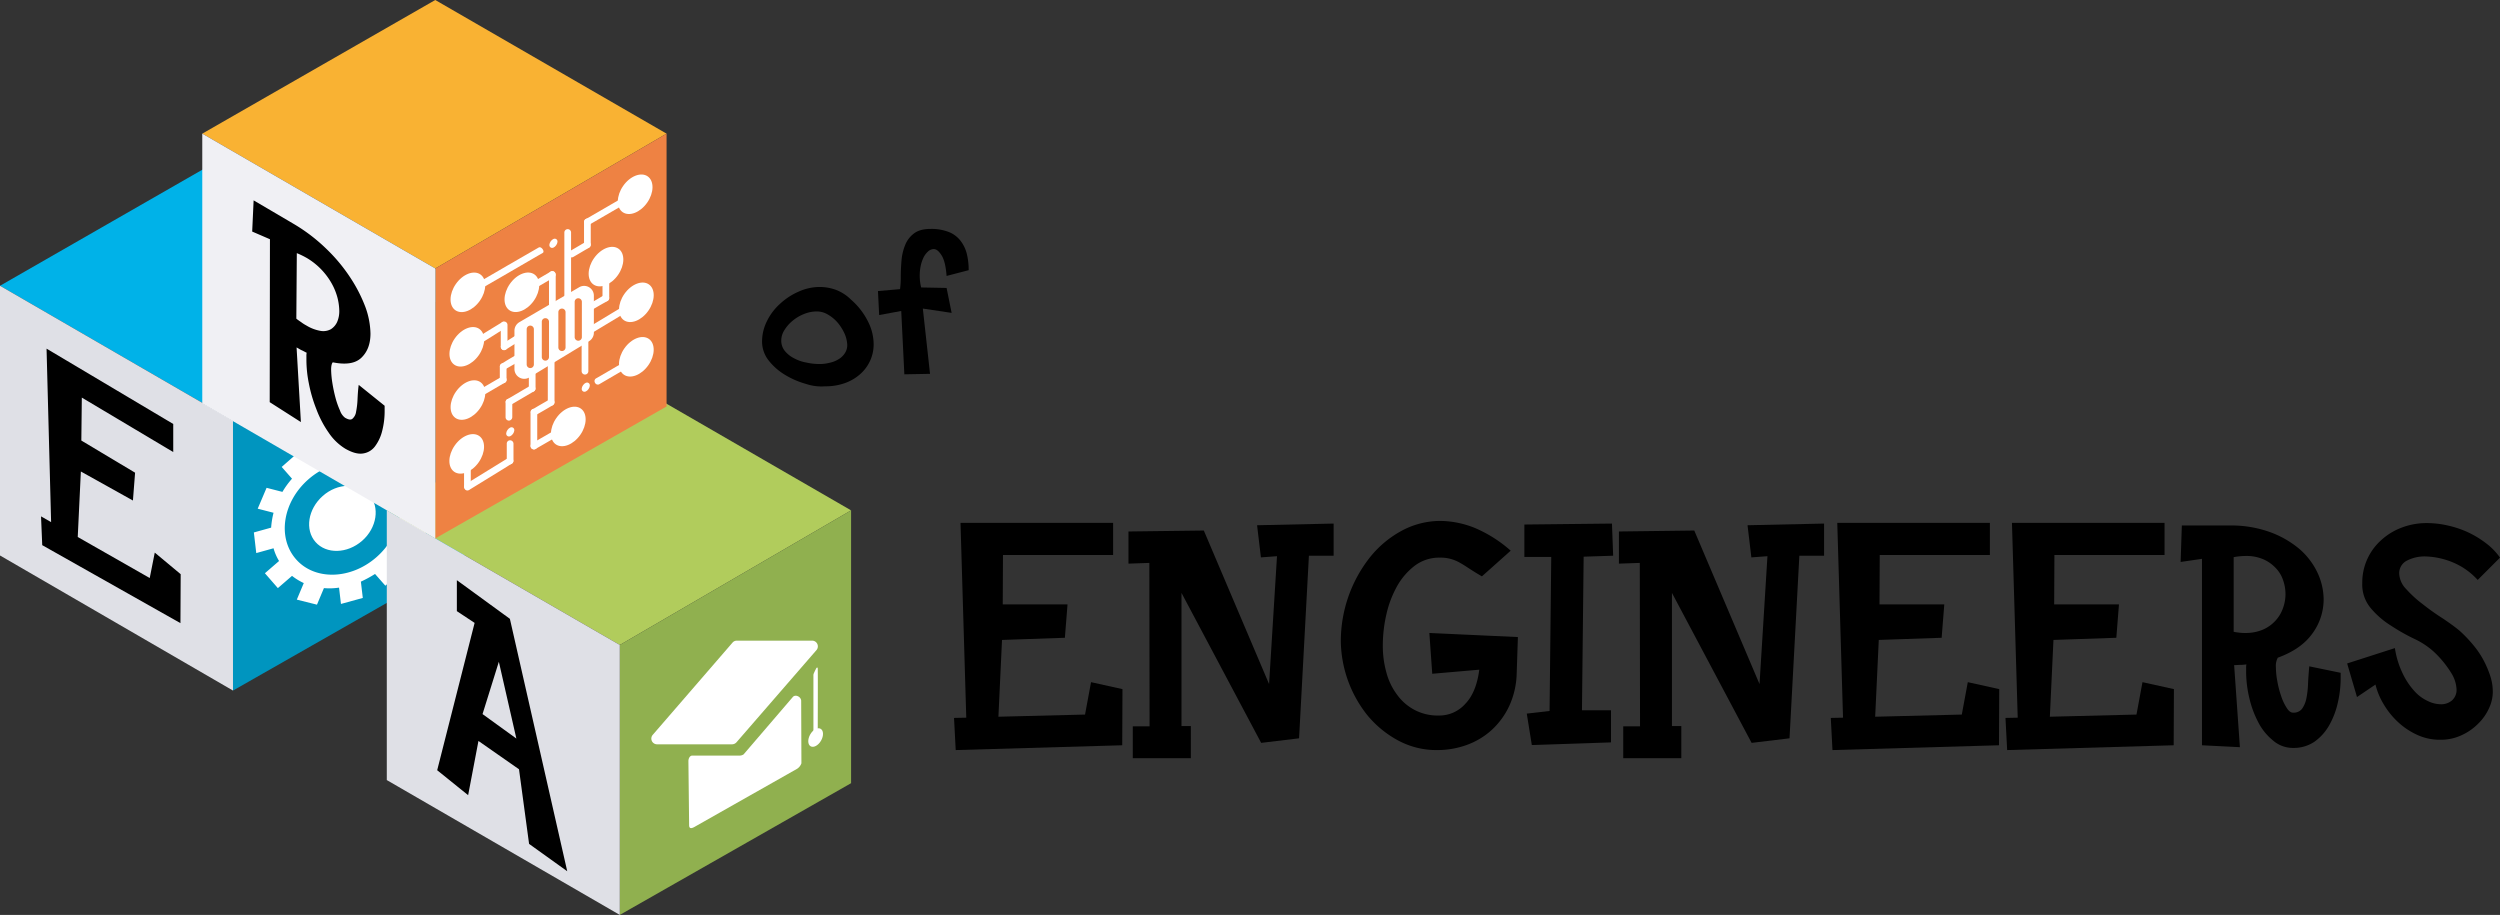 <?xml version="1.0" encoding="UTF-8"?> <svg xmlns="http://www.w3.org/2000/svg" viewBox="0 0 1041.9 381.3"><rect x="0" y="0" width="1041.9" height="381.3" fill="#333333" stroke="none"/> <defs> <style>.cls-1{fill:#00b2e8;}.cls-2{fill:none;}.cls-3{fill:#0095bf;}.cls-4{fill:#dfe0e6;}.cls-5{fill:#fff;}.cls-6{fill:#b1cc5c;}.cls-7{fill:#90b04f;}.cls-8{fill:#f9b233;}.cls-9{fill:#ee8243;}.cls-10{fill:#f0f0f4;}</style> </defs> <g id="Layer_2" data-name="Layer 2"> <g id="Layer_1-2" data-name="Layer 1"> <g id="Layer_1-3" data-name="Layer 1"> <path d="M397.6,299.2l5.1-.1-2.4-81.2h63.6v13.4H418l-.1,20.6h27l-1.1,13.9-26.2.9-1.5,32,36.1-.9,2.5-13.5,13.1,2.9-.1,23.4-69.4,2Z"></path> <path d="M472.2,302.7h6.9l-.1-68.1-8.7.3V221.5l31.4-.4,27.2,64,3.3-53.3-6.7.5-1.6-13.4,31.9-.7v13.4H545.5l-4.1,76.1-15.8,1.9-33.2-62.5v55.5h3.9V316H472.1V302.7Z"></path> <path d="M617.6,240.2c-1.9-1.1-3.5-2.1-4.9-3s-2.7-1.8-4-2.5a15.91,15.91,0,0,0-8.7-2.3,16.9,16.9,0,0,0-10.3,3.3,27.9,27.9,0,0,0-7.4,8.5,43.8,43.8,0,0,0-4.5,11.8,58.31,58.31,0,0,0-1.5,13,41.15,41.15,0,0,0,1.5,11.3,26.86,26.86,0,0,0,4.5,9.3,21,21,0,0,0,7.3,6.3,20.63,20.63,0,0,0,10.1,2.3,14.45,14.45,0,0,0,11-4.9c3.1-3.2,5-8,5.8-14.2l-19.6,1.7-1.2-17,36.9,1.7-.5,15.1a34.41,34.41,0,0,1-3.1,13.6,31.86,31.86,0,0,1-7.4,10.1,31.27,31.27,0,0,1-10.4,6.2,36,36,0,0,1-12.2,2.1,33.64,33.64,0,0,1-16.5-4.1A43,43,0,0,1,569.8,298a50.57,50.57,0,0,1-11-30.7,56.51,56.51,0,0,1,11.8-34.6,43.2,43.2,0,0,1,13.2-11.3,33.93,33.93,0,0,1,16.6-4.3,39.57,39.57,0,0,1,14.2,2.9,54.87,54.87,0,0,1,15,9.5Z"></path> <path d="M635.3,218.6l36.5-.4.5,13.4L660,232l-.7,64h12.1v13.4l-33,1.1-2.1-13.1,9.5-1.1.7-64.2H635.3Z"></path> <path d="M676.6,302.7h6.9l-.1-68.1-8.7.3V221.5l31.4-.4,27.2,64,3.3-53.3-6.7.5-1.6-13.4,31.9-.7v13.4H749.9l-4.1,76.1L730,309.6l-33.2-62.5v55.5h3.9V316H676.5V302.7Z"></path> <path d="M763,299.2l5.1-.1-2.4-81.2h63.6v13.4H783.4l-.1,20.6h27l-1.1,13.9-26.2.9-1.5,32,36.1-.9,2.5-13.5,13.1,2.9-.1,23.4-69.4,2Z"></path> <path d="M835.8,299.2l5.1-.1-2.4-81.2h63.6v13.4H856.2l-.1,20.6h27L882,265.8l-26.2.9-1.5,32,36.1-.9,2.5-13.5,13.1,2.9-.1,23.4-69.4,2Z"></path> <path d="M909.3,219h20a47.77,47.77,0,0,1,16.6,2.7,40.76,40.76,0,0,1,12.3,7,29.88,29.88,0,0,1,7.6,9.9,26.56,26.56,0,0,1,2.6,11.2,24,24,0,0,1-4.6,14.1c-3.1,4.4-7.9,7.8-14.5,10.2a7.25,7.25,0,0,0-.8,4,32.62,32.62,0,0,0,.6,5.8,37.44,37.44,0,0,0,1.6,6.2A20.38,20.38,0,0,0,953,295c.8,1.3,1.7,2,2.6,2a4.39,4.39,0,0,0,3.8-1.6,11.38,11.38,0,0,0,1.8-4.3,36.59,36.59,0,0,0,.7-6.2c.1-2.3.3-4.7.5-7.2l13.1,2.7v2.1a46.12,46.12,0,0,1-1.2,10.4,34,34,0,0,1-3.6,9.4,21.15,21.15,0,0,1-6.1,6.8,15.23,15.23,0,0,1-8.8,2.6,12.56,12.56,0,0,1-8.5-3.1,23.67,23.67,0,0,1-6.2-7.7,41.94,41.94,0,0,1-3.7-10.1,48.39,48.39,0,0,1-1.3-10.3v-1.9a9.15,9.15,0,0,1,.1-1.7,19.48,19.48,0,0,1-2.5.2c-.8,0-1.7.1-2.6.1l2.4,34.2-15.8-.8V232.9l-8.9,1.3Zm21.6,44.3c.9.2,1.8.3,2.6.4a18.48,18.48,0,0,0,2.3.1,18.27,18.27,0,0,0,7.3-1.4,15.33,15.33,0,0,0,5.2-3.7,14.88,14.88,0,0,0,3.1-5.1,17.13,17.13,0,0,0,1.1-5.9,17.42,17.42,0,0,0-1-5.9,13.22,13.22,0,0,0-3.1-5.1,15.69,15.69,0,0,0-5.1-3.6,17.78,17.78,0,0,0-7.2-1.4,29.57,29.57,0,0,0-5.2.5v31.1Z"></path> <path d="M978.2,276.5l19.9-6.4a36.47,36.47,0,0,0,3.3,10.7,29.93,29.93,0,0,0,4.9,7.3,17.08,17.08,0,0,0,5.6,4.1,12.46,12.46,0,0,0,5.3,1.3,6.88,6.88,0,0,0,4.7-1.6,5.87,5.87,0,0,0,1.9-4.5,14.1,14.1,0,0,0-2.2-6.9,42.72,42.72,0,0,0-7.3-8.9,32.61,32.61,0,0,0-8-5.3,80.9,80.9,0,0,1-9.9-5.6,35.07,35.07,0,0,1-8.4-7.3,15.15,15.15,0,0,1-3.5-10.3,23.67,23.67,0,0,1,7.9-18,26.28,26.28,0,0,1,8.5-5.2,29,29,0,0,1,10.3-1.9,39.18,39.18,0,0,1,8.9,1,41.45,41.45,0,0,1,8.6,2.9,40.73,40.73,0,0,1,7.5,4.6,26.44,26.44,0,0,1,5.7,5.9l-9.3,9.3a28.91,28.91,0,0,0-10.3-7.3,31.93,31.93,0,0,0-11.6-2.5,16,16,0,0,0-7.5,1.7,5.85,5.85,0,0,0-3.3,5.5,9.77,9.77,0,0,0,2.9,6.4,47.48,47.48,0,0,0,6.9,6.3,96,96,0,0,0,8.3,5.9c2.8,1.9,5.2,3.6,7.1,5.2a55.28,55.28,0,0,1,5.3,5.5,37.63,37.63,0,0,1,4.4,6.3,42.34,42.34,0,0,1,3,6.9,21.57,21.57,0,0,1,1.1,6.9,16.47,16.47,0,0,1-1.5,6.5,21.15,21.15,0,0,1-4.5,6.5,23.22,23.22,0,0,1-7,4.9,20.45,20.45,0,0,1-9,1.9,22.3,22.3,0,0,1-9.2-1.9,29.74,29.74,0,0,1-8-5.2,33,33,0,0,1-6.1-7.4,29.76,29.76,0,0,1-3.6-8.5l-7.7,5.2Z"></path> <polygon class="cls-1" points="97.1 63.4 0 119.1 97.1 175.3 193.6 119.1 97.1 63.4"></polygon> <line class="cls-2" y1="119.1" x2="97.1" y2="175.3"></line> <line class="cls-2" x1="193.6" y1="119.1" x2="97.1" y2="175.3"></line> <line class="cls-2" x1="97.1" y1="63.4" x2="193.6" y2="119.1"></line> <line class="cls-2" x1="97.1" y1="63.4" y2="119.1"></line> <polygon class="cls-3" points="97.1 175.3 97.1 287.8 193.6 232.8 193.6 119.1 97.1 175.3"></polygon> <line class="cls-2" x1="97.1" y1="287.8" x2="193.6" y2="232.8"></line> <line class="cls-2" x1="193.6" y1="119.1" x2="97.1" y2="175.3"></line> <polygon class="cls-4" points="0 119.1 0 231.5 97.1 287.8 97.1 175.3 0 119.1"></polygon> <line class="cls-2" x1="97.1" y1="175.3" y2="119.1"></line> <line class="cls-2" y1="231.5" x2="97.1" y2="287.8"></line> <path class="cls-5" d="M175,193.2l-5.4-6.2-5.9,5.1a24.78,24.78,0,0,0-4.9-3l2.9-6.9-8.4-2.1-2.9,6.9a26.59,26.59,0,0,0-6.3.2l-.8-6.8-9.1,2.5.8,6.8a38.35,38.35,0,0,0-5.9,3.3l-4.3-4.9-7.4,6.5,4.3,4.9a35,35,0,0,0-4,5.5l-6.6-1.7-3.7,8.7,6.6,1.7a34.75,34.75,0,0,0-1,6.2l-7.2,2,1,8.6,7.2-2a20.77,20.77,0,0,0,2.3,5.3l-5.9,5.1,5.4,6.2,5.9-5.1a24.78,24.78,0,0,0,4.9,3l-2.9,6.9,8.4,2.1,2.9-6.9a26.59,26.59,0,0,0,6.3-.2l.8,6.8,9.1-2.5-.8-6.8a48.28,48.28,0,0,0,5.9-3.2l4.3,4.9,7.4-6.5-4.3-4.9a35,35,0,0,0,4-5.5l6.6,1.7,3.7-8.7-6.6-1.7a27.6,27.6,0,0,0,1-6.2l7.2-2-1-8.6-7.2,2a20.77,20.77,0,0,0-2.3-5.3Zm-18.1,39c-10.7,9.4-25.8,9.8-33.6.8s-5.5-23.8,5.2-33.2,25.7-9.8,33.6-.8S167.6,222.8,156.9,232.2Z"></path> <path class="cls-5" d="M150.9,225.4c-6.2,5.4-14.9,5.6-19.4.5s-3.2-13.7,3-19.2,14.9-5.6,19.4-.5S157.1,220,150.9,225.4Z"></path> <polygon class="cls-6" points="258.3 157 161.2 212.7 258.3 268.8 354.7 212.7 258.3 157"></polygon> <line class="cls-2" x1="161.2" y1="212.7" x2="258.3" y2="268.8"></line> <line class="cls-2" x1="354.7" y1="212.7" x2="258.3" y2="268.8"></line> <line class="cls-2" x1="258.3" y1="157" x2="354.7" y2="212.7"></line> <line class="cls-2" x1="258.3" y1="157" x2="161.2" y2="212.7"></line> <polygon class="cls-7" points="258.3 268.8 258.3 381.3 354.7 326.4 354.7 212.7 258.3 268.8"></polygon> <line class="cls-2" x1="258.3" y1="381.3" x2="354.7" y2="326.4"></line> <line class="cls-2" x1="354.7" y1="212.7" x2="258.3" y2="268.8"></line> <polygon class="cls-4" points="161.2 212.7 161.2 325.1 258.3 381.3 258.3 268.8 161.2 212.7"></polygon> <line class="cls-2" x1="258.3" y1="268.8" x2="161.2" y2="212.7"></line> <line class="cls-2" x1="161.2" y1="325.1" x2="258.3" y2="381.3"></line> <polygon class="cls-8" points="181.4 0 84.3 55.7 181.4 111.9 277.8 55.7 181.4 0"></polygon> <line class="cls-2" x1="84.3" y1="55.7" x2="181.4" y2="111.9"></line> <line class="cls-2" x1="277.8" y1="55.7" x2="181.4" y2="111.9"></line> <line class="cls-2" x1="181.4" x2="277.8" y2="55.7"></line> <line class="cls-2" x1="181.4" x2="84.3" y2="55.7"></line> <polygon class="cls-9" points="181.4 111.9 181.4 224.4 277.8 169.4 277.8 55.7 181.4 111.9"></polygon> <line class="cls-2" x1="181.4" y1="224.4" x2="277.8" y2="169.4"></line> <line class="cls-2" x1="277.8" y1="55.7" x2="181.4" y2="111.9"></line> <polygon class="cls-10" points="84.3 55.7 84.3 168.1 181.4 224.4 181.4 111.9 84.3 55.7"></polygon> <line class="cls-2" x1="181.4" y1="111.9" x2="84.3" y2="55.7"></line> <line class="cls-2" x1="84.3" y1="168.1" x2="181.4" y2="224.4"></line> <path d="M190.4,241.8l22.1,16.1,23.9,105.2-15.9-11.4-4.2-31.1-16.9-11.8-4.3,22.6L182.2,321l15.6-61.4-7.4-4.9V241.8Zm10.7,55.8,14.1,10.2-7.3-32Z"></path> <path class="cls-5" d="M305.3,267.8,272,306.3a2.38,2.38,0,0,0,1.8,3.9h31.3a2.5,2.5,0,0,0,1.8-.8l33.4-38.5a2.38,2.38,0,0,0-1.8-3.9H307A2.29,2.29,0,0,0,305.3,267.8Z"></path> <path class="cls-5" d="M308.3,314.9H288.5c-1,0-1.6,1.2-1.6,2.3l.3,26.7c0,1.4.8,1.5,2.1.8l42.9-24.3a4.44,4.44,0,0,0,1.8-2.3l-.1-26c0-1.7-2.4-2.9-3.5-1.6l-20.5,23.9A3,3,0,0,1,308.3,314.9Z"></path> <path class="cls-5" d="M339,281.6v24.8l1.8-1.4s.1-24.7,0-26.4c0-.4-.3-.6-.6-.1a22.89,22.89,0,0,0-1.1,2.3A2.2,2.2,0,0,0,339,281.6Z"></path> <ellipse class="cls-5" cx="339.94" cy="307.41" rx="4.2" ry="2.6" transform="translate(-95.7 449.82) rotate(-60.23)"></ellipse> <ellipse class="cls-5" cx="195" cy="121.83" rx="9.1" ry="6.1" transform="translate(-16.65 211.69) rotate(-55)"></ellipse> <ellipse class="cls-5" cx="194.54" cy="144.54" rx="9.1" ry="6.1" transform="translate(-35.44 220.99) rotate(-55)"></ellipse> <ellipse class="cls-5" cx="217.49" cy="121.82" rx="9.1" ry="6.1" transform="translate(-7.04 230.1) rotate(-55)"></ellipse> <ellipse class="cls-5" cx="195.02" cy="166.72" rx="9.1" ry="6.1" transform="translate(-53.41 230.85) rotate(-55)"></ellipse> <ellipse class="cls-5" cx="194.51" cy="189.15" rx="9.1" ry="6.1" transform="translate(-72 240) rotate(-55)"></ellipse> <ellipse class="cls-5" cx="236.84" cy="177.72" rx="9.1" ry="6.1" transform="translate(-44.58 269.8) rotate(-55)"></ellipse> <ellipse class="cls-5" cx="265.21" cy="148.69" rx="9.1" ry="6.1" transform="translate(-8.71 280.66) rotate(-55)"></ellipse> <ellipse class="cls-5" cx="265.22" cy="125.99" rx="9.1" ry="6.1" transform="translate(9.89 270.98) rotate(-55)"></ellipse> <ellipse class="cls-5" cx="252.55" cy="111.11" rx="9.1" ry="6.1" transform="translate(16.68 254.26) rotate(-55)"></ellipse> <ellipse class="cls-5" cx="264.72" cy="80.96" rx="9.1" ry="6.1" transform="translate(46.56 251.37) rotate(-55)"></ellipse> <ellipse class="cls-5" cx="244.13" cy="161.36" rx="2.1" ry="1.4" transform="translate(-28.08 268.78) rotate(-55)"></ellipse> <ellipse class="cls-5" cx="230.65" cy="101.39" rx="2.1" ry="1.4" transform="translate(15.3 232.18) rotate(-55)"></ellipse> <ellipse class="cls-5" cx="212.66" cy="179.99" rx="2.1" ry="1.4" transform="translate(-56.76 250.95) rotate(-55)"></ellipse> <path class="cls-5" d="M195.8,123c8.9-5.1,17.8-10.3,26.6-15.4,1.3-.7,2.5-1.5,3.8-2.2,1-.6-.6-2.8-1.6-2.3-8.9,5.1-17.8,10.3-26.6,15.4-1.3.7-2.5,1.5-3.8,2.2-.9.6.6,2.9,1.6,2.3Z"></path> <path class="cls-5" d="M195.3,146.2c4.6-2.8,9.2-5.6,13.7-8.5.7-.4,1.3-.8,2-1.2,1-.6-.6-2.9-1.6-2.3-4.6,2.8-9.2,5.6-13.7,8.5-.7.4-1.3.8-2,1.2-.9.6.7,2.9,1.6,2.3Z"></path> <path class="cls-5" d="M193.2,169.5c5-2.9,10-5.8,15.1-8.8.7-.4,1.4-.8,2.2-1.3,1.5-.9.1-3.3-1.4-2.4-5,2.9-10,5.8-15.1,8.8-.7.4-1.4.8-2.2,1.3-1.5.9-.1,3.3,1.4,2.4Z"></path> <path class="cls-5" d="M195.5,204.2l15.6-9.6c.7-.5,1.5-.9,2.2-1.4,1.5-.9.1-3.3-1.4-2.4l-15.6,9.6c-.7.5-1.5.9-2.2,1.4-1.5,1-.1,3.4,1.4,2.4Z"></path> <path class="cls-5" d="M208.7,135.4v9.1a1.43,1.43,0,0,0,1.4,1.4,1.37,1.37,0,0,0,1.4-1.4v-9.1a1.4,1.4,0,0,0-2.8,0Z"></path> <path class="cls-5" d="M210.8,145.7l5.7-3.6c.3-.2.5-.3.8-.5a1.45,1.45,0,0,0,.5-1.9,1.43,1.43,0,0,0-1.9-.5l-5.7,3.6c-.3.2-.5.3-.8.5a1.45,1.45,0,0,0-.5,1.9,1.27,1.27,0,0,0,1.9.5Z"></path> <path class="cls-5" d="M211.1,158.3v-5.5a1.43,1.43,0,0,0-1.4-1.4,1.37,1.37,0,0,0-1.4,1.4v5.5a1.43,1.43,0,0,0,1.4,1.4,1.37,1.37,0,0,0,1.4-1.4Z"></path> <path class="cls-5" d="M210.4,154c2.3-1.3,4.6-2.6,6.8-4,.3-.2.7-.4,1-.6a1.45,1.45,0,0,0,.5-1.9,1.43,1.43,0,0,0-1.9-.5c-2.3,1.3-4.6,2.6-6.8,4-.3.2-.7.4-1,.6a1.39,1.39,0,0,0,1.4,2.4Z"></path> <path class="cls-5" d="M196.2,202.8v-8.1a1.43,1.43,0,0,0-1.4-1.4,1.37,1.37,0,0,0-1.4,1.4v8.1a1.43,1.43,0,0,0,1.4,1.4,1.5,1.5,0,0,0,1.4-1.4Z"></path> <path class="cls-5" d="M214,192.1v-7.2a1.43,1.43,0,0,0-1.4-1.4,1.37,1.37,0,0,0-1.4,1.4v7.2a1.43,1.43,0,0,0,1.4,1.4,1.5,1.5,0,0,0,1.4-1.4Z"></path> <path class="cls-5" d="M236.1,176.5c-4.2,2.4-8.3,4.8-12.5,7.2-.6.3-1.2.7-1.8,1-1.5.9-.1,3.3,1.4,2.4,4.2-2.4,8.3-4.8,12.5-7.2.6-.3,1.2-.7,1.8-1a1.39,1.39,0,0,0-1.4-2.4Z"></path> <path class="cls-5" d="M223.9,186V171.8a1.4,1.4,0,0,0-2.8,0V186c.1,1.7,2.8,1.7,2.8,0Z"></path> <path class="cls-5" d="M223.3,173c2.1-1.2,4.2-2.4,6.2-3.6.3-.2.6-.3.9-.5a1.45,1.45,0,0,0,.5-1.9,1.43,1.43,0,0,0-1.9-.5c-2.1,1.2-4.2,2.4-6.2,3.6-.3.2-.6.3-.9.5a1.45,1.45,0,0,0-.5,1.9,1.54,1.54,0,0,0,1.9.5Z"></path> <path class="cls-5" d="M231.1,167.6V151a1.4,1.4,0,0,0-2.8,0v16.6a1.4,1.4,0,0,0,2.8,0Z"></path> <path class="cls-5" d="M213.5,173.9v-6.3a1.43,1.43,0,0,0-1.4-1.4,1.37,1.37,0,0,0-1.4,1.4v6.3a1.43,1.43,0,0,0,1.4,1.4,1.5,1.5,0,0,0,1.4-1.4Z"></path> <path class="cls-5" d="M212.8,168.8c2.8-1.7,5.7-3.3,8.5-5,.4-.2.8-.5,1.2-.7,1.5-.9.1-3.3-1.4-2.4-2.8,1.7-5.7,3.3-8.5,5-.4.2-.8.5-1.2.7-1.5.9-.1,3.3,1.4,2.4Z"></path> <path class="cls-5" d="M223.2,161.9v-6.3a1.43,1.43,0,0,0-1.4-1.4,1.37,1.37,0,0,0-1.4,1.4v6.3a1.4,1.4,0,0,0,2.8,0Z"></path> <path class="cls-5" d="M264,79.8c-5.8,3.4-11.6,6.7-17.4,10.1-.8.5-1.7,1-2.5,1.4-1.5.9-.1,3.3,1.4,2.4,5.8-3.4,11.6-6.7,17.4-10.1.8-.5,1.7-1,2.5-1.4,1.5-.9.1-3.3-1.4-2.4Z"></path> <path class="cls-5" d="M243.4,92.5V102a1.4,1.4,0,0,0,2.8,0V92.5a1.37,1.37,0,0,0-1.4-1.4,1.43,1.43,0,0,0-1.4,1.4Z"></path> <path class="cls-5" d="M244.1,100.8c-1.9,1.1-3.9,2.3-5.8,3.4a5.58,5.58,0,0,0-.8.5,1.45,1.45,0,0,0-.5,1.9,1.43,1.43,0,0,0,1.9.5c1.9-1.1,3.9-2.3,5.8-3.4a5.58,5.58,0,0,0,.8-.5,1.45,1.45,0,0,0,.5-1.9,1.43,1.43,0,0,0-1.9-.5Z"></path> <path class="cls-5" d="M235.2,96.9v29.6a1.4,1.4,0,0,0,2.8,0V96.9a1.4,1.4,0,0,0-2.8,0Z"></path> <path class="cls-5" d="M218.2,123c3.7-2.2,7.4-4.3,11.1-6.5.5-.3,1.1-.6,1.6-.9,1.5-.9.1-3.3-1.4-2.4-3.7,2.2-7.4,4.3-11.1,6.5-.5.3-1.1.6-1.6.9-1.5.9-.1,3.3,1.4,2.4Z"></path> <path class="cls-5" d="M228.8,114.4v17.8a1.4,1.4,0,0,0,2.8,0V114.4a1.4,1.4,0,0,0-2.8,0Z"></path> <path class="cls-5" d="M251.1,111.1v13.1a1.4,1.4,0,0,0,2.8,0V111.1a1.4,1.4,0,0,0-2.8,0Z"></path> <path class="cls-5" d="M251.8,123c-2.4,1.4-4.7,2.8-7.1,4.1-.3.2-.7.4-1,.6a1.45,1.45,0,0,0-.5,1.9,1.43,1.43,0,0,0,1.9.5c2.4-1.4,4.7-2.8,7.1-4.1.3-.2.7-.4,1-.6a1.45,1.45,0,0,0,.5-1.9,1.34,1.34,0,0,0-1.9-.5Z"></path> <path class="cls-5" d="M264.5,124.8l-17.4,10.5c-.8.5-1.7,1-2.5,1.5-1.5.9-.1,3.3,1.4,2.4l17.4-10.5c.8-.5,1.7-1,2.5-1.5,1.5-.9.1-3.3-1.4-2.4Z"></path> <path class="cls-5" d="M242.4,142.4v12.3a1.4,1.4,0,0,0,2.8,0V142.4a1.4,1.4,0,0,0-2.8,0Z"></path> <path class="cls-5" d="M265.2,147.9c-4.9,2.9-9.8,5.7-14.7,8.6l-2.1,1.2c-1.5.9-.1,3.3,1.4,2.4,4.9-2.9,9.8-5.7,14.7-8.6l2.1-1.2c1.5-.9.1-3.3-1.4-2.4Z"></path> <path class="cls-5" d="M241.4,119.7l-25,14.6a4.16,4.16,0,0,0-2,3.5v16a4.1,4.1,0,0,0,6.2,3.5l24.9-15.1a4.16,4.16,0,0,0,2-3.5V123.2A4.06,4.06,0,0,0,241.4,119.7Zm-18.9,32.2a1.5,1.5,0,0,1-3,0V137.2a1.5,1.5,0,0,1,3,0Zm6.3-3.1a1.5,1.5,0,0,1-3,0V134.1a1.5,1.5,0,1,1,3,0Zm6.9-4a1.5,1.5,0,0,1-3,0V130.1a1.5,1.5,0,1,1,3,0Zm6.8-4.3a1.5,1.5,0,0,1-3,0V125.8a1.5,1.5,0,0,1,3,0Z"></path> <polygon points="75.3 239.3 75.2 259.7 17.6 227.2 17.1 215.2 21.3 217.6 19.4 145.3 72.2 176.7 72.2 188.4 34.1 165.7 33.9 183.6 56.3 197 55.4 208.6 33.7 196.5 32.4 223.8 62.4 240.9 64.5 230.3 75.3 239.3"></polygon> <path d="M105.7,83.5l16.5,9.7a71.6,71.6,0,0,1,13.7,10.4A69.74,69.74,0,0,1,146,115.7a62.38,62.38,0,0,1,6.3,12.3,34.18,34.18,0,0,1,2.1,11c0,4.4-1.3,7.7-3.8,10.1s-6.5,3-11.9,1.9c-.4.4-.7,1.4-.7,3.1a40,40,0,0,0,.5,5.4,61.89,61.89,0,0,0,1.3,6.2,34,34,0,0,0,1.9,5.4,6.37,6.37,0,0,0,2.1,3c1.4.8,2.4,1,3.1.4a4.68,4.68,0,0,0,1.5-2.9,32.53,32.53,0,0,0,.6-5.1c.1-2,.2-4,.5-6.1l10.8,8.7V171a33,33,0,0,1-1,8.5,17.82,17.82,0,0,1-3,6.5,7.54,7.54,0,0,1-5.1,3c-2.1.3-4.5-.4-7.3-2a22.55,22.55,0,0,1-7-6.8,43.43,43.43,0,0,1-5.1-9.8,59.21,59.21,0,0,1-3.1-10.7,50.51,50.51,0,0,1-1-9.6v-1.6a7.57,7.57,0,0,1,.1-1.5c-.7-.3-1.3-.7-2-1s-1.4-.8-2.2-1.2l1.8,31.1-13-8.3.1-67.9-7.4-3.2Zm17.8,49.3c.7.6,1.5,1.1,2.2,1.6a14.51,14.51,0,0,0,1.9,1.2,16.89,16.89,0,0,0,6,2.3,6.57,6.57,0,0,0,4.3-.7,7,7,0,0,0,2.6-3,11.26,11.26,0,0,0,.9-4.7,23.6,23.6,0,0,0-.8-5.6,25.51,25.51,0,0,0-2.5-6A28.64,28.64,0,0,0,128,107.6a33.82,33.82,0,0,0-4.3-2.1Z"></path> <path d="M335.9,160a34.39,34.39,0,0,1-8.6-3.7,24.9,24.9,0,0,1-6.9-6,12.74,12.74,0,0,1-2.8-8.2,19,19,0,0,1,2-8.2,23.49,23.49,0,0,1,5.4-7.2,27.18,27.18,0,0,1,7.7-5.1,21.38,21.38,0,0,1,8.9-2,19.89,19.89,0,0,1,6.8,1.2,18.43,18.43,0,0,1,6.3,4.1,29.56,29.56,0,0,1,7.2,9.4,20.93,20.93,0,0,1,2.2,9.1,16.29,16.29,0,0,1-1.5,7,16.52,16.52,0,0,1-4.2,5.6,19.21,19.21,0,0,1-6.4,3.7,23.73,23.73,0,0,1-8.1,1.3A20.1,20.1,0,0,1,335.9,160Zm9.8-8.8a11.62,11.62,0,0,0,3.8-1.5,7.8,7.8,0,0,0,2.6-2.5,6,6,0,0,0,1-3.5,13.12,13.12,0,0,0-1-4.4,20.25,20.25,0,0,0-2.8-4.6,15.26,15.26,0,0,0-4.1-3.5,8.93,8.93,0,0,0-4.9-1.4,14,14,0,0,0-5.3,1.1,17.22,17.22,0,0,0-4.7,2.8,15.65,15.65,0,0,0-3.4,3.9,8,8,0,0,0-1.3,4.3,6.72,6.72,0,0,0,1.6,4.5,11.93,11.93,0,0,0,3.9,3,16.41,16.41,0,0,0,5,1.7,23.55,23.55,0,0,0,5.1.6A16.35,16.35,0,0,0,345.7,151.2Z"></path> <path d="M365.9,121.3l9.2-.8a34.75,34.75,0,0,0,.3-4.9q0-3.3.3-6.9a22.1,22.1,0,0,1,1.5-6.5,11.24,11.24,0,0,1,3.7-4.9c1.7-1.3,4-1.9,7-1.9a19.78,19.78,0,0,1,7.8,1.4,11.48,11.48,0,0,1,4.8,3.8,14.57,14.57,0,0,1,2.5,5.5,27.56,27.56,0,0,1,.7,6.5l-9.2,2.4c-.3-4-1-6.9-2.1-8.6s-2.1-2.6-3.3-2.6a3.68,3.68,0,0,0-2.1.8,9,9,0,0,0-1.9,2.3,15.94,15.94,0,0,0-1.3,3.5,20.43,20.43,0,0,0-.5,4.4,20.74,20.74,0,0,0,.6,5l10.6.2,2.1,10.4-12-1.8,3,27.2-10.7.2-1.3-26.4-9.2,1.7Z"></path> </g> </g> </g> </svg> 